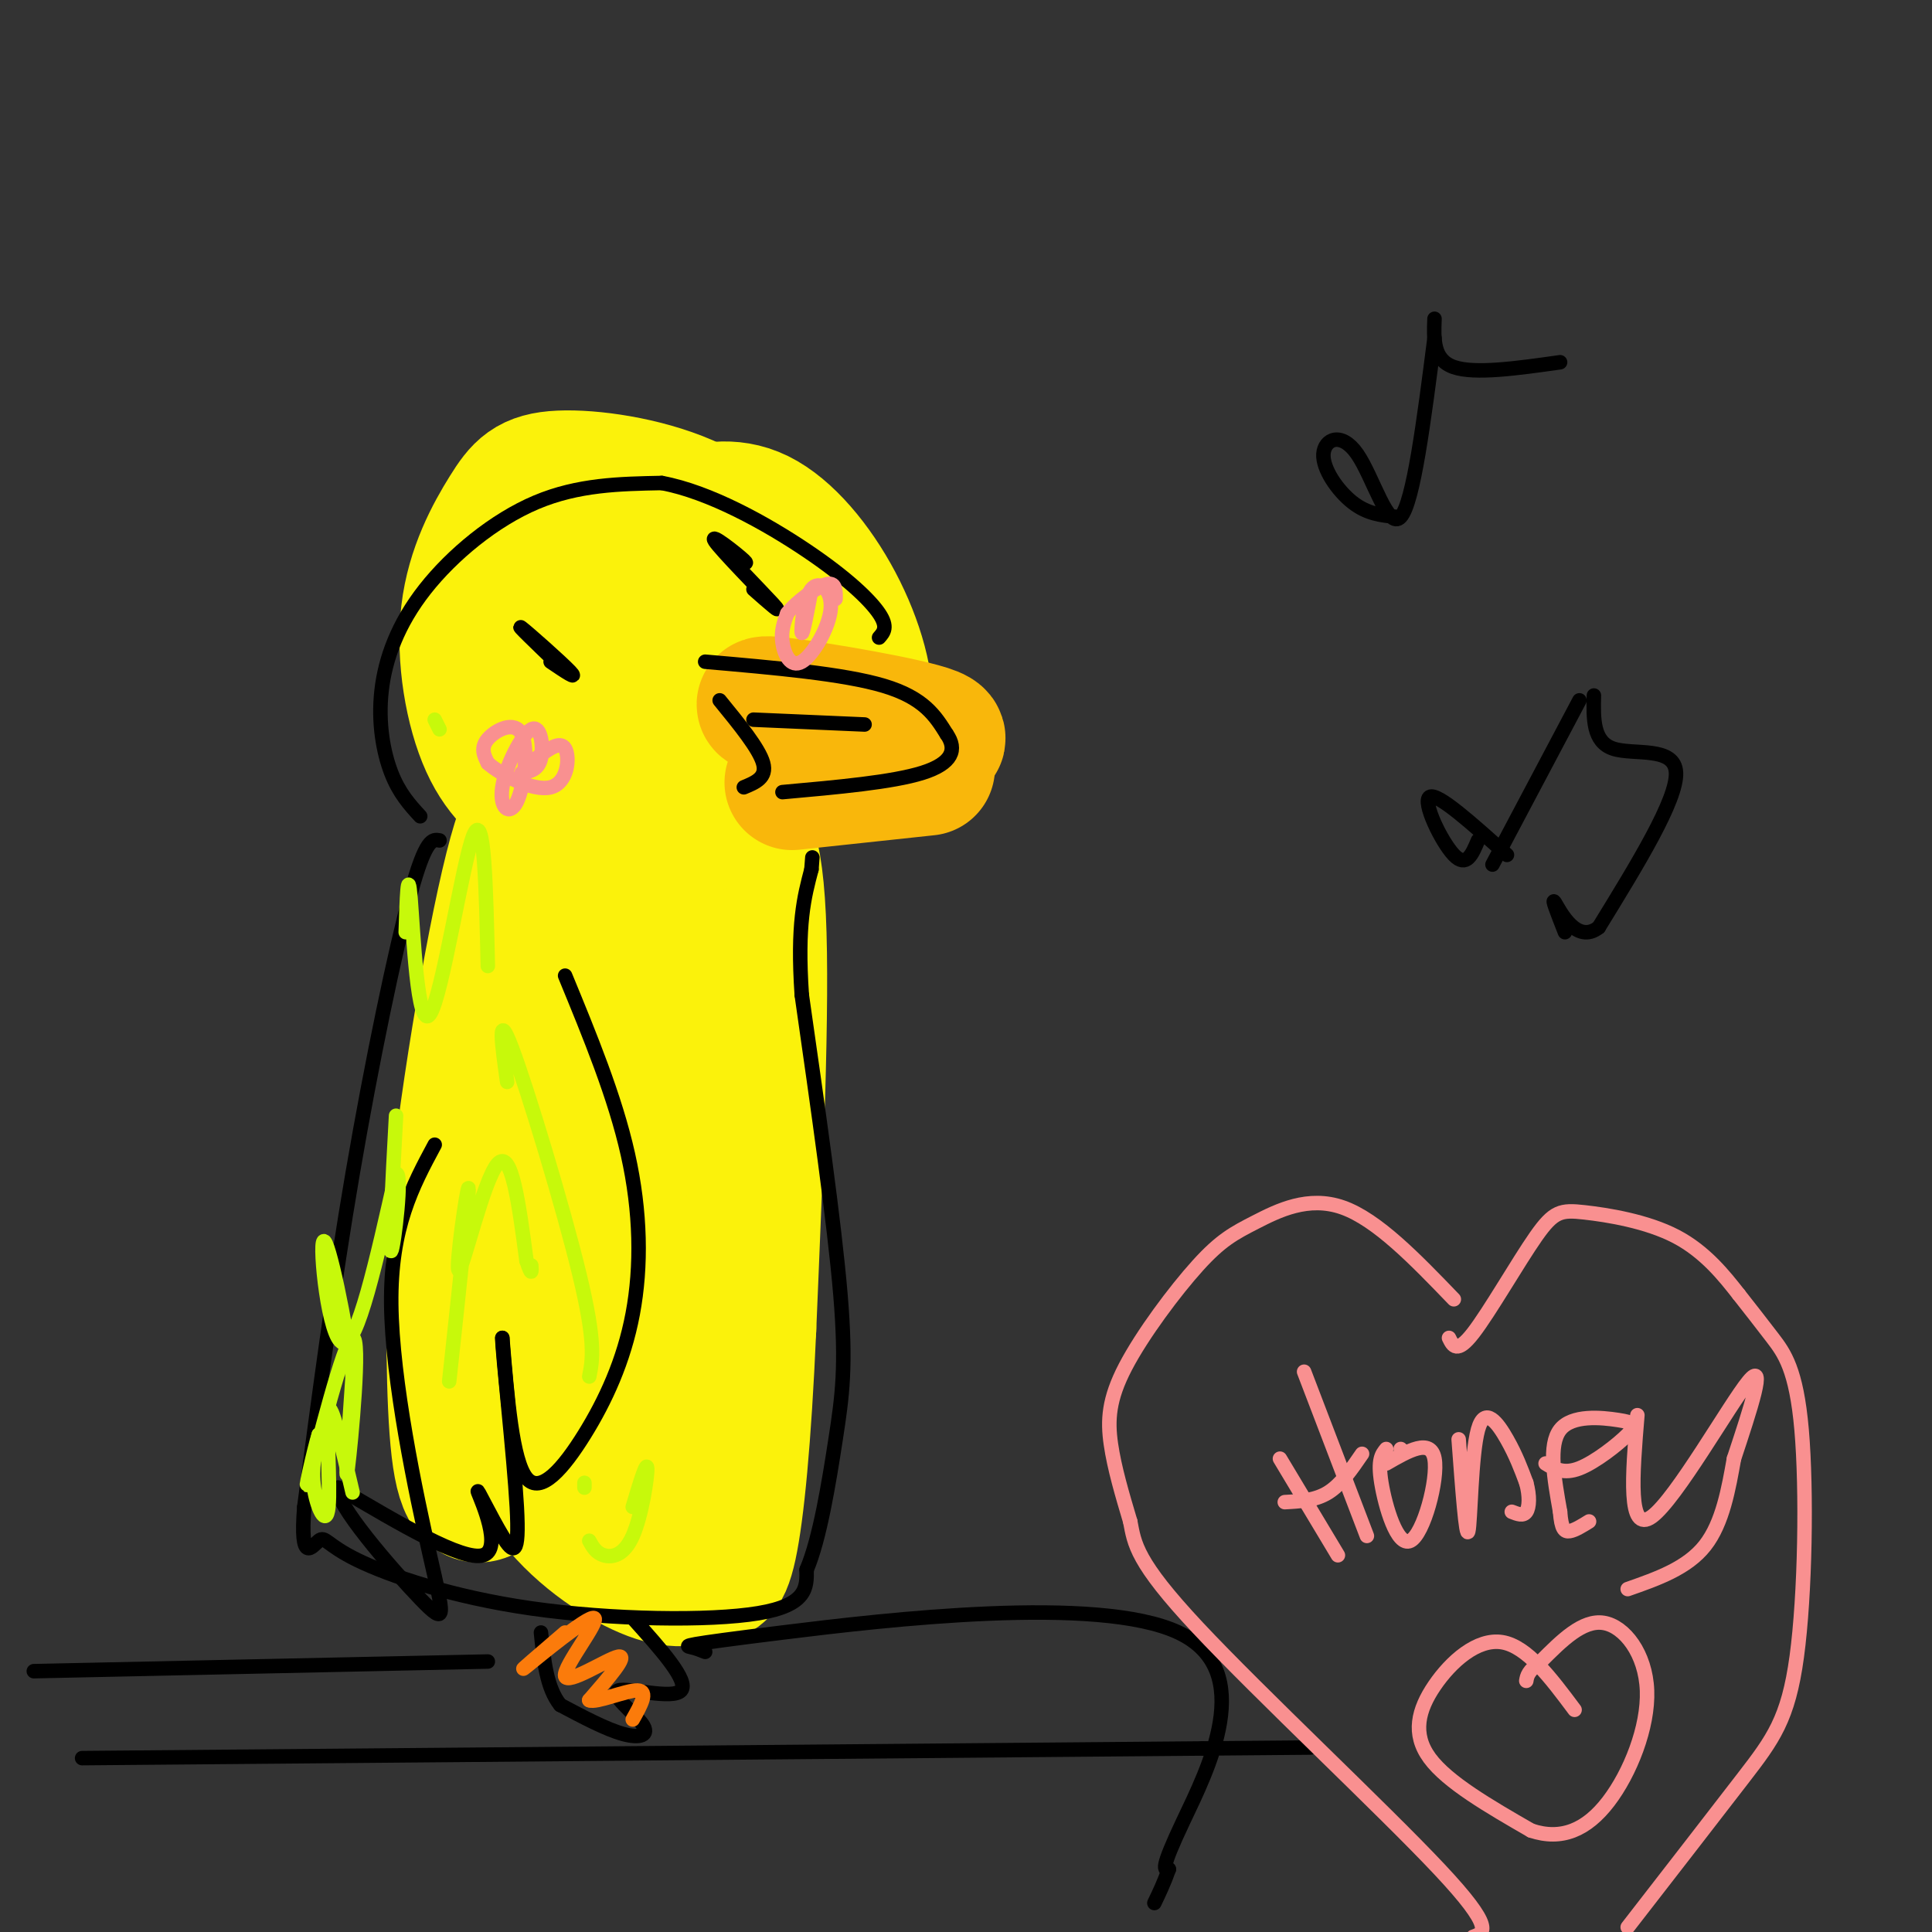 <svg viewBox='0 0 400 400' version='1.1' xmlns='http://www.w3.org/2000/svg' xmlns:xlink='http://www.w3.org/1999/xlink'><rect x="0" y="0" width="400" height="400" fill="#333333" stroke="none"/><g fill='none' stroke='rgb(251,242,11)' stroke-width='28' stroke-linecap='round' stroke-linejoin='round'><path d='M132,165c1.665,3.282 3.329,6.565 4,8c0.671,1.435 0.347,1.024 4,-1c3.653,-2.024 11.281,-5.659 14,-13c2.719,-7.341 0.529,-18.388 -4,-26c-4.529,-7.612 -11.398,-11.791 -18,-13c-6.602,-1.209 -12.937,0.550 -16,6c-3.063,5.450 -2.855,14.589 -1,21c1.855,6.411 5.356,10.094 8,13c2.644,2.906 4.430,5.037 10,5c5.570,-0.037 14.923,-2.241 19,-5c4.077,-2.759 2.879,-6.074 1,-10c-1.879,-3.926 -4.440,-8.463 -7,-13'/><path d='M146,137c-2.687,-3.067 -5.903,-4.236 -10,-2c-4.097,2.236 -9.074,7.877 -9,12c0.074,4.123 5.199,6.728 9,7c3.801,0.272 6.276,-1.790 9,-3c2.724,-1.210 5.695,-1.569 6,-6c0.305,-4.431 -2.056,-12.933 -5,-15c-2.944,-2.067 -6.469,2.302 -9,7c-2.531,4.698 -4.066,9.726 -4,14c0.066,4.274 1.733,7.792 5,9c3.267,1.208 8.133,0.104 13,-1'/><path d='M151,159c3.075,-0.917 4.263,-2.710 4,-6c-0.263,-3.290 -1.978,-8.076 -3,-11c-1.022,-2.924 -1.353,-3.984 -6,-6c-4.647,-2.016 -13.611,-4.987 -18,-6c-4.389,-1.013 -4.202,-0.069 -6,2c-1.798,2.069 -5.579,5.264 -7,10c-1.421,4.736 -0.480,11.015 2,16c2.480,4.985 6.500,8.676 11,9c4.500,0.324 9.481,-2.721 12,-8c2.519,-5.279 2.577,-12.794 1,-18c-1.577,-5.206 -4.788,-8.103 -8,-11'/><path d='M133,130c-6.429,-0.504 -18.502,3.735 -24,2c-5.498,-1.735 -4.422,-9.444 -1,-3c3.422,6.444 9.191,27.043 12,44c2.809,16.957 2.660,30.274 2,41c-0.660,10.726 -1.830,18.863 -3,27'/><path d='M119,241c-1.576,5.563 -4.016,5.970 -6,5c-1.984,-0.970 -3.512,-3.317 -4,-13c-0.488,-9.683 0.064,-26.702 1,-37c0.936,-10.298 2.257,-13.875 5,-18c2.743,-4.125 6.909,-8.797 10,-9c3.091,-0.203 5.107,4.062 8,6c2.893,1.938 6.662,1.551 4,21c-2.662,19.449 -11.755,58.736 -15,79c-3.245,20.264 -0.641,21.504 0,18c0.641,-3.504 -0.679,-11.752 -2,-20'/><path d='M120,273c-2.340,-19.970 -7.190,-59.896 -7,-80c0.190,-20.104 5.421,-20.385 9,-19c3.579,1.385 5.505,4.438 7,12c1.495,7.562 2.558,19.634 1,36c-1.558,16.366 -5.737,37.026 -11,53c-5.263,15.974 -11.609,27.262 -16,32c-4.391,4.738 -6.826,2.925 -8,-7c-1.174,-9.925 -1.087,-27.963 -1,-46'/><path d='M94,254c2.092,-22.976 7.823,-57.415 12,-74c4.177,-16.585 6.799,-15.316 9,-16c2.201,-0.684 3.981,-3.319 6,-2c2.019,1.319 4.276,6.594 6,8c1.724,1.406 2.916,-1.056 4,22c1.084,23.056 2.061,71.630 2,95c-0.061,23.370 -1.160,21.534 -3,22c-1.840,0.466 -4.420,3.233 -7,6'/><path d='M123,315c-2.984,0.148 -6.943,-2.481 -10,-7c-3.057,-4.519 -5.211,-10.926 -9,-18c-3.789,-7.074 -9.211,-14.814 -3,-40c6.211,-25.186 24.057,-67.819 33,-82c8.943,-14.181 8.984,0.091 8,11c-0.984,10.909 -2.992,18.454 -5,26'/><path d='M137,205c-2.442,11.929 -6.046,28.752 -6,25c0.046,-3.752 3.742,-28.080 6,-40c2.258,-11.920 3.080,-11.432 5,-13c1.920,-1.568 4.940,-5.191 8,-6c3.060,-0.809 6.160,1.198 7,19c0.840,17.802 -0.580,51.401 -2,85'/><path d='M155,275c-1.000,23.016 -2.501,38.056 -4,45c-1.499,6.944 -2.995,5.793 -5,6c-2.005,0.207 -4.520,1.771 -10,0c-5.480,-1.771 -13.924,-6.878 -20,-14c-6.076,-7.122 -9.783,-16.260 -12,-23c-2.217,-6.740 -2.943,-11.084 -1,-24c1.943,-12.916 6.555,-34.405 8,-45c1.445,-10.595 -0.278,-10.298 -2,-10'/><path d='M109,210c-0.333,-2.333 -0.167,-3.167 0,-4'/><path d='M113,167c-4.419,-3.013 -8.838,-6.026 -12,-13c-3.162,-6.974 -5.066,-17.907 -4,-27c1.066,-9.093 5.102,-16.344 8,-21c2.898,-4.656 4.658,-6.717 11,-7c6.342,-0.283 17.267,1.213 26,5c8.733,3.787 15.274,9.866 19,19c3.726,9.134 4.636,21.324 3,29c-1.636,7.676 -5.818,10.838 -10,14'/><path d='M154,166c-4.436,3.631 -10.527,5.708 -15,7c-4.473,1.292 -7.328,1.798 -12,-1c-4.672,-2.798 -11.160,-8.901 -14,-13c-2.840,-4.099 -2.032,-6.193 -1,-10c1.032,-3.807 2.290,-9.326 6,-16c3.710,-6.674 9.874,-14.501 14,-19c4.126,-4.499 6.216,-5.670 10,-7c3.784,-1.330 9.262,-2.821 15,0c5.738,2.821 11.737,9.952 16,18c4.263,8.048 6.789,17.014 6,23c-0.789,5.986 -4.895,8.993 -9,12'/></g>
<g fill='none' stroke='rgb(249,183,11)' stroke-width='28' stroke-linecap='round' stroke-linejoin='round'><path d='M164,162c0.000,0.000 28.000,-3.000 28,-3'/><path d='M164,148c-4.622,-1.444 -9.244,-2.889 -2,-2c7.244,0.889 26.356,4.111 31,6c4.644,1.889 -5.178,2.444 -15,3'/></g>
<g fill='none' stroke='rgb(0,0,0)' stroke-width='3' stroke-linecap='round' stroke-linejoin='round'><path d='M91,174c-1.422,-0.267 -2.844,-0.533 -6,11c-3.156,11.533 -8.044,34.867 -12,58c-3.956,23.133 -6.978,46.067 -10,69'/><path d='M63,312c-0.961,12.168 1.638,8.086 3,7c1.362,-1.086 1.489,0.822 8,4c6.511,3.178 19.407,7.625 36,10c16.593,2.375 36.884,2.679 47,1c10.116,-1.679 10.058,-5.339 10,-9'/><path d='M167,325c2.750,-6.452 4.625,-18.083 6,-27c1.375,-8.917 2.250,-15.119 1,-30c-1.250,-14.881 -4.625,-38.440 -8,-62'/><path d='M166,206c-1.000,-14.667 0.500,-20.333 2,-26'/><path d='M168,180c0.333,-4.333 0.167,-2.167 0,0'/><path d='M87,169c-2.179,-2.378 -4.357,-4.756 -6,-9c-1.643,-4.244 -2.750,-10.354 -2,-17c0.750,-6.646 3.356,-13.828 9,-21c5.644,-7.172 14.327,-14.335 23,-18c8.673,-3.665 17.337,-3.833 26,-4'/><path d='M137,100c9.917,1.833 21.708,8.417 30,14c8.292,5.583 13.083,10.167 15,13c1.917,2.833 0.958,3.917 0,5'/><path d='M146,137c14.333,1.250 28.667,2.500 37,5c8.333,2.500 10.667,6.250 13,10'/><path d='M196,152c2.200,3.156 1.200,6.044 -5,8c-6.200,1.956 -17.600,2.978 -29,4'/><path d='M149,145c4.083,5.000 8.167,10.000 9,13c0.833,3.000 -1.583,4.000 -4,5'/><path d='M156,149c0.000,0.000 23.000,1.000 23,1'/><path d='M114,137c2.956,2.000 5.911,4.000 4,2c-1.911,-2.000 -8.689,-8.000 -10,-9c-1.311,-1.000 2.844,3.000 7,7'/><path d='M156,122c3.250,2.869 6.500,5.738 4,3c-2.500,-2.738 -10.750,-11.083 -12,-13c-1.250,-1.917 4.500,2.595 6,4c1.500,1.405 -1.250,-0.298 -4,-2'/><path d='M117,202c5.166,12.541 10.332,25.081 13,37c2.668,11.919 2.839,23.215 1,33c-1.839,9.785 -5.687,18.057 -10,25c-4.313,6.943 -9.089,12.555 -12,9c-2.911,-3.555 -3.955,-16.278 -5,-29'/><path d='M104,277c-0.023,2.863 2.419,24.521 3,35c0.581,10.479 -0.700,9.778 -3,6c-2.300,-3.778 -5.619,-10.632 -5,-9c0.619,1.632 5.177,11.752 1,13c-4.177,1.248 -17.088,-6.376 -30,-14'/><path d='M70,308c-1.069,2.864 11.260,17.026 17,23c5.740,5.974 4.892,3.762 2,-9c-2.892,-12.762 -7.826,-36.075 -8,-52c-0.174,-15.925 4.413,-24.463 9,-33'/><path d='M131,335c5.861,6.526 11.722,13.053 10,15c-1.722,1.947 -11.029,-0.684 -13,0c-1.971,0.684 3.392,4.684 5,7c1.608,2.316 -0.541,2.947 -4,2c-3.459,-0.947 -8.230,-3.474 -13,-6'/><path d='M116,353c-2.833,-3.500 -3.417,-9.250 -4,-15'/><path d='M101,344c0.000,0.000 -94.000,2.000 -94,2'/><path d='M146,342c-0.947,-0.378 -1.895,-0.756 -3,-1c-1.105,-0.244 -2.368,-0.354 19,-3c21.368,-2.646 65.368,-7.828 82,0c16.632,7.828 5.895,28.665 1,39c-4.895,10.335 -3.947,10.167 -3,10'/><path d='M242,387c-1.000,2.833 -2.000,4.917 -3,7'/><path d='M17,364c0.000,0.000 232.000,-2.000 232,-2'/><path d='M249,362c38.667,-0.333 19.333,-0.167 0,0'/><path d='M297,70c-2.185,17.035 -4.370,34.070 -7,37c-2.630,2.930 -5.705,-8.246 -9,-13c-3.295,-4.754 -6.810,-3.088 -7,0c-0.190,3.088 2.946,7.596 6,10c3.054,2.404 6.027,2.702 9,3'/><path d='M297,66c-0.167,4.250 -0.333,8.500 4,10c4.333,1.500 13.167,0.250 22,-1'/><path d='M327,145c0.000,0.000 -18.000,34.000 -18,34'/><path d='M312,177c-7.200,-6.467 -14.400,-12.933 -16,-12c-1.600,0.933 2.400,9.267 5,12c2.600,2.733 3.800,-0.133 5,-3'/><path d='M330,144c-0.111,4.800 -0.222,9.600 4,11c4.222,1.400 12.778,-0.600 13,5c0.222,5.600 -7.889,18.800 -16,32'/><path d='M331,192c-4.578,3.600 -8.022,-3.400 -9,-5c-0.978,-1.600 0.511,2.200 2,6'/></g>
<g fill='none' stroke='rgb(251,123,11)' stroke-width='3' stroke-linecap='round' stroke-linejoin='round'><path d='M117,338c-5.246,4.501 -10.491,9.002 -8,7c2.491,-2.002 12.719,-10.506 14,-10c1.281,0.506 -6.386,10.021 -6,12c0.386,1.979 8.825,-3.577 11,-4c2.175,-0.423 -1.912,4.289 -6,9'/><path d='M122,352c1.333,0.689 7.667,-2.089 10,-2c2.333,0.089 0.667,3.044 -1,6'/></g>
<g fill='none' stroke='rgb(199,249,11)' stroke-width='3' stroke-linecap='round' stroke-linejoin='round'><path d='M73,309c-2.208,-9.500 -4.417,-19.000 -5,-17c-0.583,2.000 0.458,15.500 0,20c-0.458,4.500 -2.417,0.000 -3,-4c-0.583,-4.000 0.208,-7.500 1,-11'/><path d='M66,297c-0.863,2.585 -3.520,14.549 -2,9c1.520,-5.549 7.217,-28.609 9,-29c1.783,-0.391 -0.348,21.888 -1,27c-0.652,5.112 0.174,-6.944 1,-19'/><path d='M73,285c-1.310,-10.940 -5.083,-28.792 -6,-28c-0.917,0.792 1.024,20.226 4,21c2.976,0.774 6.988,-17.113 11,-35'/><path d='M82,243c1.444,-0.644 -0.444,15.244 -1,16c-0.556,0.756 0.222,-13.622 1,-28'/><path d='M93,286c2.119,-19.601 4.238,-39.202 4,-40c-0.238,-0.798 -2.833,17.208 -2,17c0.833,-0.208 5.095,-18.631 8,-22c2.905,-3.369 4.452,8.315 6,20'/><path d='M109,261c1.167,3.500 1.083,2.250 1,1'/><path d='M122,285c0.689,-3.489 1.378,-6.978 -2,-21c-3.378,-14.022 -10.822,-38.578 -14,-47c-3.178,-8.422 -2.089,-0.711 -1,7'/><path d='M131,312c1.446,-4.827 2.893,-9.655 3,-8c0.107,1.655 -1.125,9.792 -3,14c-1.875,4.208 -4.393,4.488 -6,4c-1.607,-0.488 -2.304,-1.744 -3,-3'/><path d='M121,308c0.000,0.000 0.000,-1.000 0,-1'/><path d='M101,200c-0.363,-16.351 -0.726,-32.702 -3,-27c-2.274,5.702 -6.458,33.458 -9,37c-2.542,3.542 -3.440,-17.131 -4,-24c-0.560,-6.869 -0.780,0.065 -1,7'/><path d='M90,149c0.000,0.000 1.000,2.000 1,2'/></g>
<g fill='none' stroke='rgb(249,144,144)' stroke-width='3' stroke-linecap='round' stroke-linejoin='round'><path d='M108,160c1.717,-0.279 3.434,-0.558 4,-3c0.566,-2.442 -0.018,-7.046 -2,-6c-1.982,1.046 -5.363,7.742 -6,12c-0.637,4.258 1.468,6.080 3,3c1.532,-3.080 2.489,-11.060 1,-14c-1.489,-2.940 -5.426,-0.840 -7,1c-1.574,1.840 -0.787,3.420 0,5'/><path d='M101,158c2.690,2.405 9.417,5.917 13,5c3.583,-0.917 4.024,-6.262 3,-8c-1.024,-1.738 -3.512,0.131 -6,2'/><path d='M168,122c-0.911,4.849 -1.821,9.698 -2,9c-0.179,-0.698 0.375,-6.944 2,-9c1.625,-2.056 4.322,0.078 4,4c-0.322,3.922 -3.664,9.633 -6,11c-2.336,1.367 -3.668,-1.609 -4,-4c-0.332,-2.391 0.334,-4.195 1,-6'/><path d='M163,127c1.844,-2.400 5.956,-5.400 8,-6c2.044,-0.600 2.022,1.200 2,3'/><path d='M265,302c0.000,0.000 12.000,20.000 12,20'/><path d='M270,284c0.000,0.000 13.000,34.000 13,34'/><path d='M282,301c-2.167,3.167 -4.333,6.333 -7,8c-2.667,1.667 -5.833,1.833 -9,2'/><path d='M290,300c0.000,0.000 0.100,0.100 0.1,0.1'/><path d='M287,300c-0.893,1.089 -1.786,2.179 -1,7c0.786,4.821 3.250,13.375 6,12c2.750,-1.375 5.786,-12.679 5,-17c-0.786,-4.321 -5.393,-1.661 -10,1'/><path d='M302,298c0.774,10.411 1.548,20.821 2,19c0.452,-1.821 0.583,-15.875 2,-21c1.417,-5.125 4.119,-1.321 6,2c1.881,3.321 2.940,6.161 4,9'/><path d='M316,307c0.756,2.733 0.644,5.067 0,6c-0.644,0.933 -1.822,0.467 -3,0'/><path d='M320,303c1.861,1.136 3.722,2.271 7,1c3.278,-1.271 7.971,-4.949 10,-7c2.029,-2.051 1.392,-2.475 -2,-3c-3.392,-0.525 -9.541,-1.150 -12,2c-2.459,3.150 -1.230,10.075 0,17'/><path d='M323,313c0.267,3.622 0.933,4.178 2,4c1.067,-0.178 2.533,-1.089 4,-2'/><path d='M339,293c-1.022,12.333 -2.044,24.667 3,21c5.044,-3.667 16.156,-23.333 20,-28c3.844,-4.667 0.422,5.667 -3,16'/><path d='M359,302c-1.089,6.089 -2.311,13.311 -6,18c-3.689,4.689 -9.844,6.844 -16,9'/><path d='M326,354c-4.911,-6.577 -9.821,-13.155 -15,-14c-5.179,-0.845 -10.625,4.042 -14,9c-3.375,4.958 -4.679,9.988 -1,15c3.679,5.012 12.339,10.006 21,15'/><path d='M317,379c6.285,2.107 11.499,-0.126 16,-6c4.501,-5.874 8.289,-15.389 8,-23c-0.289,-7.611 -4.654,-13.317 -9,-14c-4.346,-0.683 -8.673,3.659 -13,8'/><path d='M319,344c-2.667,2.000 -2.833,3.000 -3,4'/><path d='M301,269c-7.933,-8.240 -15.866,-16.480 -23,-19c-7.134,-2.520 -13.470,0.681 -18,3c-4.530,2.319 -7.256,3.756 -12,9c-4.744,5.244 -11.508,14.297 -15,21c-3.492,6.703 -3.712,11.058 -3,16c0.712,4.942 2.356,10.471 4,16'/><path d='M234,315c0.893,4.643 1.125,8.250 14,22c12.875,13.750 38.393,37.643 50,50c11.607,12.357 9.304,13.179 7,14'/><path d='M337,399c8.965,-11.558 17.930,-23.116 24,-31c6.070,-7.884 9.246,-12.093 11,-25c1.754,-12.907 2.088,-34.514 1,-47c-1.088,-12.486 -3.596,-15.853 -6,-19c-2.404,-3.147 -4.702,-6.073 -7,-9'/><path d='M360,268c-2.985,-3.810 -6.949,-8.836 -13,-12c-6.051,-3.164 -14.189,-4.467 -19,-5c-4.811,-0.533 -6.295,-0.297 -10,5c-3.705,5.297 -9.630,15.656 -13,20c-3.370,4.344 -4.185,2.672 -5,1'/></g>
</svg>